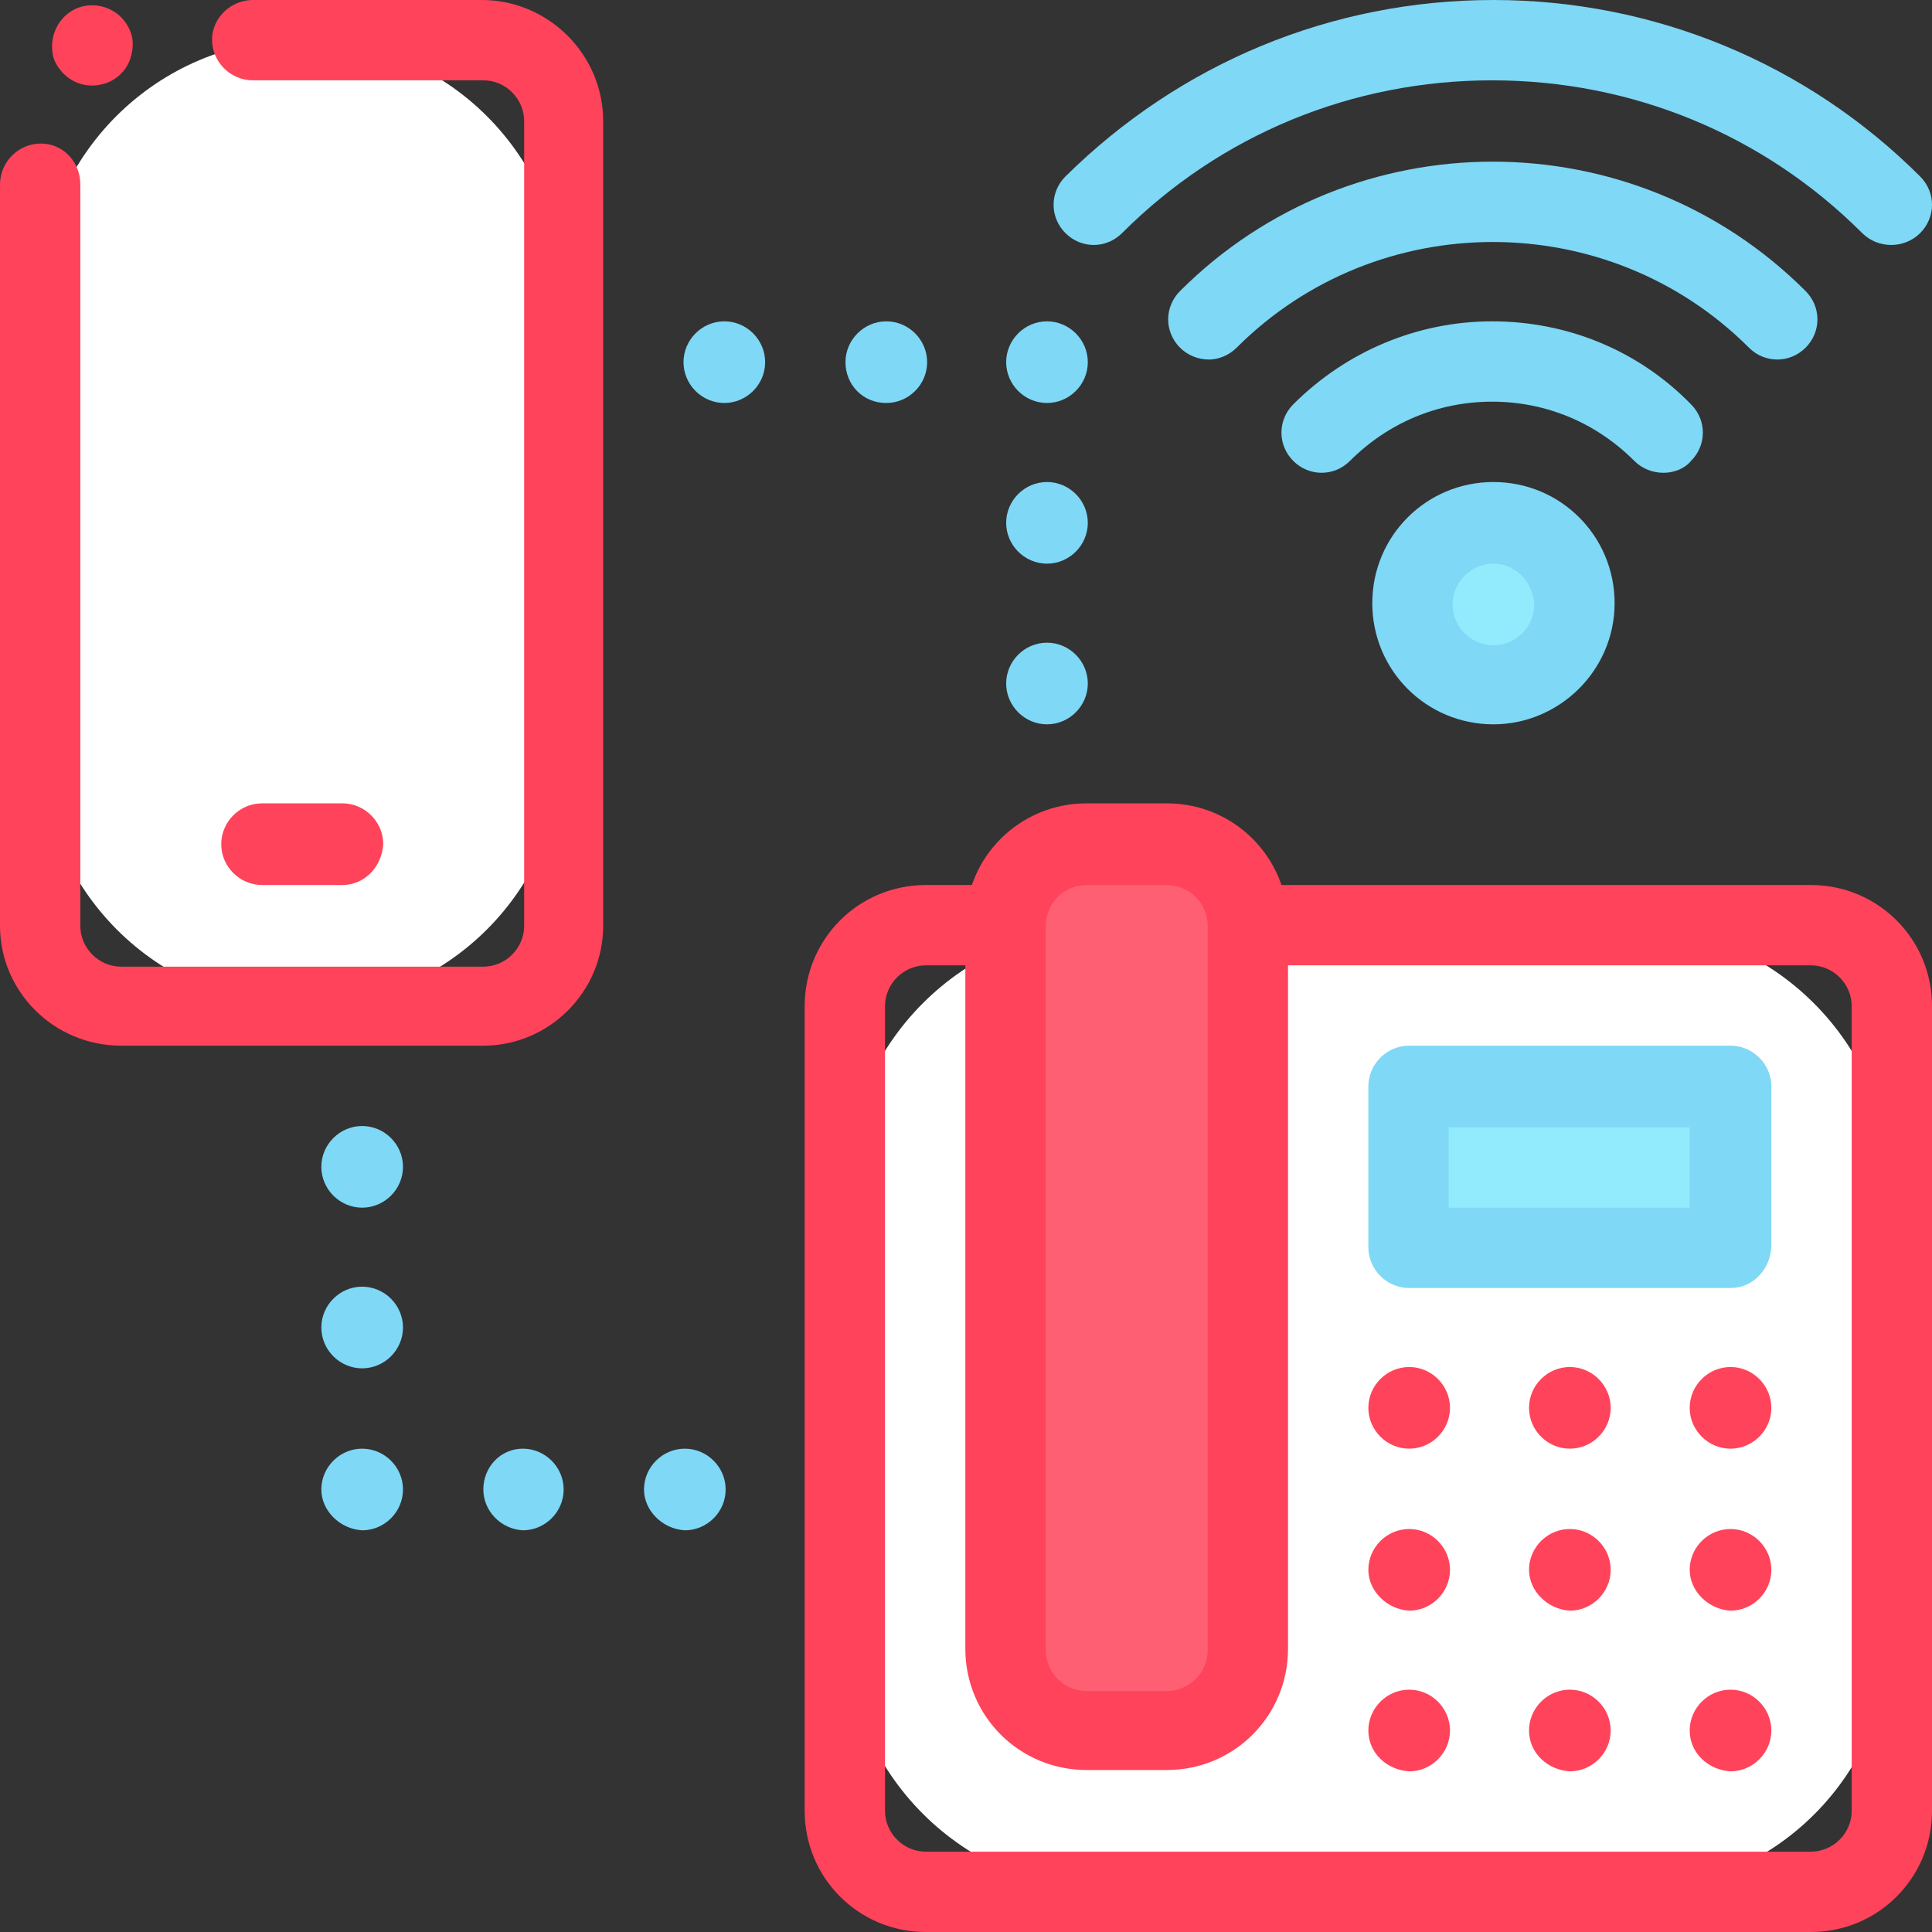 <svg xmlns="http://www.w3.org/2000/svg" width="124" height="124" viewBox="0 0 124 124" fill="none"><rect x="0" y="0" width="124" height="124" fill="#333333" stroke="none"/><path d="M104.476 121.38H71.172C61.874 121.38 54.267 113.772 54.267 104.474V76.327C54.267 67.029 61.874 59.422 71.172 59.422H104.476C113.774 59.422 121.381 67.029 121.381 76.327V104.474C121.381 113.857 113.858 121.38 104.476 121.38Z" fill="white"></path><path d="M116.224 124H59.423C55.112 124 51.646 120.534 51.646 116.224V64.578C51.646 60.267 55.112 56.802 59.423 56.802H116.224C120.535 56.802 124.001 60.267 124.001 64.578V116.224C124.001 120.534 120.535 124 116.224 124ZM59.423 61.958C57.986 61.958 56.802 63.141 56.802 64.578V116.224C56.802 117.661 57.986 118.844 59.423 118.844H116.224C117.661 118.844 118.845 117.661 118.845 116.224V64.578C118.845 63.141 117.661 61.958 116.224 61.958H59.423Z" fill="#FF435B"></path><path d="M74.891 111.068H69.735C66.861 111.068 64.579 108.785 64.579 105.911V59.422C64.579 56.548 66.861 54.266 69.735 54.266H74.891C77.765 54.266 80.047 56.548 80.047 59.422V105.911C80.047 108.785 77.765 111.068 74.891 111.068Z" fill="#FF5F73"></path><path d="M74.891 113.603H69.735C65.424 113.603 61.958 110.138 61.958 105.827V59.337C61.958 55.027 65.424 51.561 69.735 51.561H74.891C79.202 51.561 82.667 55.027 82.667 59.337V105.827C82.667 110.138 79.202 113.603 74.891 113.603ZM69.735 56.802C68.298 56.802 67.114 57.985 67.114 59.422V105.911C67.114 107.348 68.298 108.532 69.735 108.532H74.891C76.328 108.532 77.511 107.348 77.511 105.911V59.422C77.511 57.985 76.328 56.802 74.891 56.802H69.735Z" fill="#FF435B"></path><path d="M110.984 69.734H90.36V80.046H110.984V69.734Z" fill="#92EBFD"></path><path d="M111.068 82.667H90.444C89.007 82.667 87.824 81.483 87.824 80.046V69.734C87.824 68.297 89.007 67.114 90.444 67.114H111.068C112.505 67.114 113.689 68.297 113.689 69.734V80.046C113.604 81.483 112.505 82.667 111.068 82.667ZM92.98 77.511H108.448V72.355H92.98V77.511Z" fill="#7ED8F6"></path><path d="M108.448 90.359C108.448 88.922 109.631 87.738 111.068 87.738C112.505 87.738 113.689 88.922 113.689 90.359C113.689 91.796 112.505 92.979 111.068 92.979C109.631 92.979 108.448 91.796 108.448 90.359ZM98.136 90.359C98.136 88.922 99.319 87.738 100.756 87.738C102.193 87.738 103.377 88.922 103.377 90.359C103.377 91.796 102.193 92.979 100.756 92.979C99.319 92.979 98.136 91.796 98.136 90.359ZM87.824 90.359C87.824 88.922 89.007 87.738 90.444 87.738C91.881 87.738 93.064 88.922 93.064 90.359C93.064 91.796 91.881 92.979 90.444 92.979C89.007 92.979 87.824 91.796 87.824 90.359Z" fill="#FF435B"></path><path d="M108.448 100.755C108.448 99.318 109.631 98.135 111.068 98.135C112.505 98.135 113.689 99.318 113.689 100.755C113.689 102.192 112.505 103.376 111.068 103.376C109.631 103.291 108.448 102.108 108.448 100.755ZM98.136 100.755C98.136 99.318 99.319 98.135 100.756 98.135C102.193 98.135 103.377 99.318 103.377 100.755C103.377 102.192 102.193 103.376 100.756 103.376C99.319 103.291 98.136 102.108 98.136 100.755ZM87.824 100.755C87.824 99.318 89.007 98.135 90.444 98.135C91.881 98.135 93.064 99.318 93.064 100.755C93.064 102.192 91.881 103.376 90.444 103.376C89.007 103.291 87.824 102.108 87.824 100.755Z" fill="#FF435B"></path><path d="M108.448 111.067C108.448 109.631 109.631 108.447 111.068 108.447C112.505 108.447 113.689 109.631 113.689 111.067C113.689 112.504 112.505 113.688 111.068 113.688C109.631 113.603 108.448 112.504 108.448 111.067ZM98.136 111.067C98.136 109.631 99.319 108.447 100.756 108.447C102.193 108.447 103.377 109.631 103.377 111.067C103.377 112.504 102.193 113.688 100.756 113.688C99.319 113.603 98.136 112.504 98.136 111.067ZM87.824 111.067C87.824 109.631 89.007 108.447 90.444 108.447C91.881 108.447 93.064 109.631 93.064 111.067C93.064 112.504 91.881 113.688 90.444 113.688C89.007 113.603 87.824 112.504 87.824 111.067Z" fill="#FF435B"></path><path d="M19.357 64.578C28.655 64.578 36.178 57.055 36.178 47.757V19.357C36.178 10.059 28.655 2.536 19.357 2.536C10.059 2.536 2.536 10.059 2.536 19.357V47.757C2.621 57.055 10.059 64.578 19.357 64.578Z" fill="white"></path><path d="M31.021 67.114H7.776C3.466 67.114 0 63.648 0 59.422V11.834C0 10.397 1.183 9.213 2.62 9.213C4.057 9.213 5.156 10.397 5.156 11.834V59.422C5.156 60.859 6.339 62.042 7.776 62.042H31.021C32.458 62.042 33.641 60.859 33.641 59.422V7.776C33.641 6.339 32.458 5.156 31.021 5.156H16.229C14.792 5.156 13.609 3.973 13.609 2.536C13.609 1.183 14.792 0 16.229 0H30.937C35.163 0 38.713 3.466 38.713 7.776V59.422C38.713 63.648 35.247 67.114 31.021 67.114ZM5.917 5.494C4.818 5.494 3.888 4.818 3.466 3.804C3.043 2.451 3.719 1.014 4.987 0.507C6.339 0 7.861 0.676 8.368 2.029C8.622 2.62 8.537 3.381 8.284 3.973C8.03 4.564 7.523 5.072 6.847 5.325C6.593 5.41 6.255 5.494 5.917 5.494Z" fill="#FF435B"></path><path d="M21.976 56.802H16.82C15.383 56.802 14.2 55.618 14.2 54.181C14.2 52.744 15.383 51.561 16.82 51.561H21.976C23.413 51.561 24.597 52.744 24.597 54.181C24.512 55.618 23.413 56.802 21.976 56.802Z" fill="#FF435B"></path><path d="M121.38 15.722C120.704 15.722 120.027 15.468 119.52 14.961C113.181 8.622 104.728 5.156 95.768 5.156C86.808 5.156 78.356 8.622 72.016 14.961C71.002 15.976 69.396 15.976 68.382 14.961C67.368 13.947 67.368 12.341 68.382 11.326C75.736 4.057 85.456 0 95.853 0C106.165 0 115.97 4.057 123.239 11.326C124.254 12.341 124.254 13.947 123.239 14.961C122.732 15.468 122.056 15.722 121.38 15.722Z" fill="#7ED8F6"></path><path d="M106.758 30.345C106.081 30.345 105.405 30.091 104.898 29.584C102.447 27.133 99.235 25.78 95.769 25.78C92.304 25.78 89.092 27.133 86.64 29.584C85.626 30.598 84.02 30.598 83.006 29.584C81.992 28.57 81.992 26.964 83.006 25.95C86.387 22.568 90.951 20.624 95.769 20.624C100.587 20.624 105.152 22.484 108.533 25.95C109.547 26.964 109.547 28.57 108.533 29.584C108.11 30.091 107.434 30.345 106.758 30.345ZM77.596 23.076C76.92 23.076 76.244 22.822 75.737 22.315C74.722 21.301 74.722 19.695 75.737 18.68C86.809 7.607 104.814 7.607 115.887 18.68C116.901 19.695 116.901 21.301 115.887 22.315C114.872 23.329 113.266 23.329 112.252 22.315C103.208 13.271 88.415 13.271 79.371 22.315C78.864 22.822 78.188 23.076 77.596 23.076Z" fill="#7ED8F6"></path><path d="M95.853 43.869C98.7 43.869 101.009 41.561 101.009 38.713C101.009 35.865 98.7 33.557 95.853 33.557C93.005 33.557 90.697 35.865 90.697 38.713C90.697 41.561 93.005 43.869 95.853 43.869Z" fill="#92EBFD"></path><path d="M95.852 46.489C91.541 46.489 88.076 43.024 88.076 38.713C88.076 34.402 91.541 30.937 95.852 30.937C100.163 30.937 103.629 34.402 103.629 38.713C103.629 43.024 100.079 46.489 95.852 46.489ZM95.852 36.177C94.415 36.177 93.232 37.361 93.232 38.798C93.232 40.234 94.415 41.418 95.852 41.418C97.289 41.418 98.473 40.234 98.473 38.798C98.388 37.276 97.205 36.177 95.852 36.177Z" fill="#7ED8F6"></path><path d="M64.578 43.869C64.578 42.432 65.761 41.249 67.198 41.249C68.635 41.249 69.818 42.432 69.818 43.869C69.818 45.306 68.635 46.489 67.198 46.489C65.761 46.489 64.578 45.306 64.578 43.869ZM64.578 33.557C64.578 32.12 65.761 30.937 67.198 30.937C68.635 30.937 69.818 32.12 69.818 33.557C69.818 34.994 68.635 36.177 67.198 36.177C65.761 36.177 64.578 34.994 64.578 33.557ZM64.578 23.245C64.578 21.808 65.761 20.624 67.198 20.624C68.635 20.624 69.818 21.808 69.818 23.245C69.818 24.682 68.635 25.865 67.198 25.865C65.761 25.865 64.578 24.682 64.578 23.245ZM54.265 23.245C54.265 21.808 55.449 20.624 56.886 20.624C58.323 20.624 59.506 21.808 59.506 23.245C59.506 24.682 58.323 25.865 56.886 25.865C55.364 25.865 54.265 24.682 54.265 23.245ZM43.869 23.245C43.869 21.808 45.052 20.624 46.489 20.624C47.926 20.624 49.109 21.808 49.109 23.245C49.109 24.682 47.926 25.865 46.489 25.865C45.052 25.865 43.869 24.682 43.869 23.245Z" fill="#7ED8F6"></path><path d="M41.333 95.599C41.333 94.162 42.516 92.979 43.953 92.979C45.39 92.979 46.574 94.162 46.574 95.599C46.574 97.036 45.39 98.219 43.953 98.219C42.516 98.135 41.333 96.952 41.333 95.599ZM31.021 95.599C31.021 94.162 32.12 92.979 33.556 92.979C34.993 92.979 36.177 94.162 36.177 95.599C36.177 97.036 34.993 98.219 33.556 98.219C32.12 98.135 31.021 96.952 31.021 95.599ZM20.624 95.599C20.624 94.162 21.807 92.979 23.244 92.979C24.681 92.979 25.865 94.162 25.865 95.599C25.865 97.036 24.681 98.219 23.244 98.219C21.807 98.135 20.624 96.952 20.624 95.599ZM20.624 85.202C20.624 83.766 21.807 82.582 23.244 82.582C24.681 82.582 25.865 83.766 25.865 85.202C25.865 86.639 24.681 87.823 23.244 87.823C21.807 87.823 20.624 86.639 20.624 85.202ZM20.624 74.89C20.624 73.453 21.807 72.27 23.244 72.27C24.681 72.27 25.865 73.453 25.865 74.89C25.865 76.327 24.681 77.511 23.244 77.511C21.807 77.511 20.624 76.327 20.624 74.89Z" fill="#7ED8F6"></path></svg>